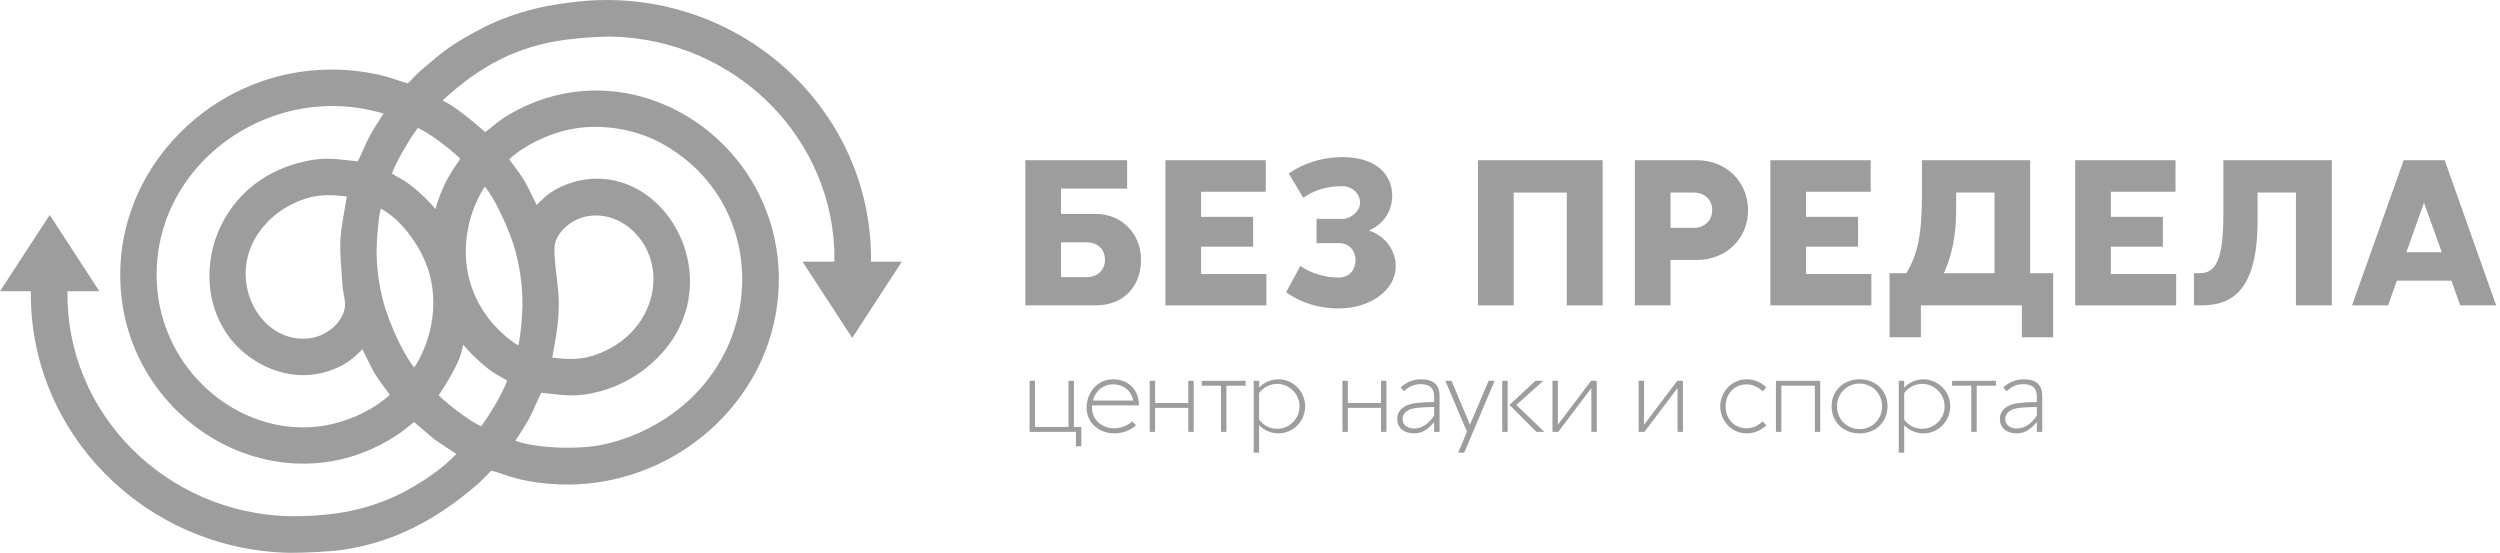 <?xml version="1.0" encoding="UTF-8"?> <svg xmlns="http://www.w3.org/2000/svg" width="515" height="114" viewBox="0 0 515 114" fill="none"> <path d="M223.82 57.094C226.17 57.094 227.622 55.557 227.622 53.507C227.622 51.414 226.17 49.919 223.82 49.919H218.567V57.094H223.82ZM232.192 38.857H218.567V44.068H225.743C231.038 44.068 235.053 48.082 235.053 53.549C235.053 58.931 231.509 62.903 225.743 62.903H211.221V33.006H232.192V38.857Z" fill="#9D9D9D"></path> <path d="M260.879 62.903H240.079V33.006H260.75V39.498H247.425V44.666H258.145V50.816H247.425V56.454H260.879V62.903Z" fill="#9D9D9D"></path> <path d="M279.235 53.549C279.235 51.286 277.484 50.09 276.117 50.09H271.206V45.093H276.716C278.039 45.093 280.175 43.64 280.175 41.761C280.175 39.797 278.424 38.344 276.544 38.344C273.255 38.344 270.693 39.199 268.472 40.736L265.482 35.739C268.515 33.604 272.401 32.365 276.544 32.365C283.421 32.365 286.794 35.91 286.794 40.309C286.794 43.342 285.129 46.16 281.968 47.485C285.257 48.552 287.52 51.457 287.52 54.873C287.52 59.828 282.182 63.543 275.775 63.543C271.633 63.543 267.959 62.347 264.927 60.212L267.875 54.788C270.095 56.326 273.042 57.18 275.775 57.18C277.826 57.18 279.235 55.727 279.235 53.549Z" fill="#9D9D9D"></path> <path d="M322.755 39.669H311.821V62.903H304.476V33.006H330.144V62.903H322.755V39.669Z" fill="#9D9D9D"></path> <path d="M344.13 39.669V46.929H348.913C351.22 46.929 352.714 45.349 352.714 43.299C352.714 41.206 351.22 39.669 348.913 39.669H344.13ZM344.13 62.903H336.784V33.006H349.554C355.789 33.006 360.103 37.618 360.103 43.342C360.103 49.065 355.661 53.549 349.554 53.549H344.13V62.903Z" fill="#9D9D9D"></path> <path d="M385.497 62.903H364.698V33.006H385.369V39.498H372.044V44.666H382.764V50.816H372.044V56.454H385.497V62.903Z" fill="#9D9D9D"></path> <path d="M410.866 39.669H402.965V43.555C402.965 48.851 401.897 53.25 400.403 56.282H410.866V39.669ZM395.705 69.479H389.255V56.282H392.714C394.893 52.567 395.918 48.851 395.918 40.224V33.006H418.212V56.282H422.953V69.479H416.504V62.903H395.705V69.479Z" fill="#9D9D9D"></path> <path d="M448.287 62.903H427.487V33.006H448.158V39.498H434.833V44.666H445.553V50.816H434.833V56.454H448.287V62.903Z" fill="#9D9D9D"></path> <path d="M451.95 56.283H453.061C456.435 56.283 458.015 53.72 458.015 43.94V33.006H480.352V62.903H472.964V39.669H465.062V45.434C465.062 59.7 459.895 62.903 453.574 62.903H451.95V56.283Z" fill="#9D9D9D"></path> <path d="M495.71 51.969H503.013L499.34 41.761L495.71 51.969ZM514.203 62.903H506.815L504.977 57.821H493.745L491.951 62.903H484.52L495.154 33.006H503.611L514.203 62.903Z" fill="#9D9D9D"></path> <path d="M220.109 87.954V78.449H221.223V87.954H222.758V91.928H221.643V88.963H212.097V78.449H213.211V87.954H220.109Z" fill="#9D9D9D"></path> <path d="M229.223 79.185C227.204 79.185 225.648 80.552 225.143 82.507H233.429C233.134 80.783 231.789 79.185 229.223 79.185ZM234.606 83.517H224.975C224.955 83.686 224.955 83.833 224.955 83.98C224.955 86.545 227.036 88.227 229.601 88.227C230.842 88.227 232.356 87.68 233.239 86.797L234.017 87.597C232.945 88.669 231.136 89.278 229.601 89.278C226.426 89.278 223.839 87.155 223.839 83.98C223.839 80.741 226.195 78.134 229.223 78.134C232.924 78.134 234.606 80.826 234.606 83.285V83.517Z" fill="#9D9D9D"></path> <path d="M237.952 84.022V88.964H236.838V78.45H237.952V83.012H244.786V78.45H245.901V88.964H244.786V84.022H237.952Z" fill="#9D9D9D"></path> <path d="M256.592 79.459H252.639V88.963H251.525V79.459H247.571V78.449H256.592V79.459Z" fill="#9D9D9D"></path> <path d="M259.376 80.973V86.44C260.217 87.597 261.584 88.332 263.098 88.332C265.622 88.332 267.703 86.251 267.703 83.706C267.703 81.204 265.622 79.08 263.098 79.08C261.584 79.08 260.217 79.837 259.376 80.973ZM259.376 87.597V93.253H258.262V78.449H259.376V79.837C260.385 78.786 261.794 78.134 263.35 78.134C266.399 78.134 268.861 80.657 268.861 83.706C268.861 86.755 266.399 89.279 263.35 89.279C261.794 89.279 260.385 88.627 259.376 87.597Z" fill="#9D9D9D"></path> <path d="M277.653 84.022V88.964H276.539V78.45H277.653V83.012H284.488V78.45H285.602V88.964H284.488V84.022H277.653Z" fill="#9D9D9D"></path> <path d="M295.436 85.599V83.832C293.711 83.853 292.408 83.937 291.398 84.085C290.831 84.169 288.937 84.653 288.937 86.293C288.937 87.911 290.431 88.269 291.314 88.269C292.891 88.269 294.279 87.365 295.436 85.599ZM287.823 86.293C287.823 84.294 289.569 83.37 291.209 83.096C292.281 82.928 293.648 82.844 295.436 82.823V81.75C295.436 79.584 294.132 79.143 292.576 79.143C291.23 79.143 290.136 79.69 289.232 80.594L288.517 79.837C289.632 78.743 291.145 78.134 292.786 78.134C296.55 78.134 296.55 80.741 296.55 81.75V88.963H295.436V86.923C293.963 88.795 292.512 89.279 291.314 89.279C289.148 89.279 287.823 88.08 287.823 86.293Z" fill="#9D9D9D"></path> <path d="M301.628 93.253H300.388L302.196 88.942L297.738 78.449H299.021L302.806 87.492L306.654 78.449H307.895L301.628 93.253Z" fill="#9D9D9D"></path> <path d="M310.956 83.412L316.298 78.449H317.917L312.365 83.412L318.127 88.963H316.508L310.956 83.412ZM310.578 88.963H309.463V78.449H310.578V88.963Z" fill="#9D9D9D"></path> <path d="M320.922 87.492L327.756 78.449H328.934V88.963H327.819V79.942L321.006 88.963H319.807V78.449H320.922V87.492Z" fill="#9D9D9D"></path> <path d="M338.673 87.492L345.507 78.449H346.685V88.963H345.57V79.942L338.757 88.963H337.559V78.449H338.673V87.492Z" fill="#9D9D9D"></path> <path d="M359.81 88.227C361.051 88.227 362.207 87.68 363.091 86.797L363.869 87.596C362.796 88.669 361.346 89.278 359.81 89.278C356.635 89.278 354.364 86.566 354.364 83.706C354.364 80.847 356.635 78.134 359.81 78.134C361.346 78.134 362.796 78.744 363.869 79.815L363.091 80.615C362.207 79.732 361.051 79.185 359.81 79.185C357.245 79.185 355.478 81.141 355.478 83.706C355.478 86.272 357.245 88.227 359.81 88.227Z" fill="#9D9D9D"></path> <path d="M366.957 79.459V88.963H365.843V78.449H374.969V88.963H373.855V79.459H366.957Z" fill="#9D9D9D"></path> <path d="M387.719 83.706C387.719 81.161 385.742 79.017 383.072 79.017C380.38 79.017 378.424 81.161 378.424 83.706C378.424 86.293 380.38 88.396 383.072 88.396C385.742 88.396 387.719 86.293 387.719 83.706ZM377.31 83.706C377.31 80.657 379.56 78.134 383.072 78.134C386.583 78.134 388.833 80.657 388.833 83.706C388.833 86.756 386.583 89.278 383.072 89.278C379.56 89.278 377.31 86.756 377.31 83.706Z" fill="#9D9D9D"></path> <path d="M392.262 80.973V86.44C393.103 87.597 394.47 88.332 395.984 88.332C398.507 88.332 400.589 86.251 400.589 83.706C400.589 81.204 398.507 79.08 395.984 79.08C394.47 79.08 393.103 79.837 392.262 80.973ZM392.262 87.597V93.253H391.147V78.449H392.262V79.837C393.271 78.786 394.68 78.134 396.236 78.134C399.285 78.134 401.745 80.657 401.745 83.706C401.745 86.755 399.285 89.279 396.236 89.279C394.68 89.279 393.271 88.627 392.262 87.597Z" fill="#9D9D9D"></path> <path d="M411.154 79.459H407.2V88.963H406.086V79.459H402.133V78.449H411.154V79.459Z" fill="#9D9D9D"></path> <path d="M419.588 85.599V83.832C417.864 83.853 416.561 83.937 415.551 84.085C414.983 84.169 413.09 84.653 413.09 86.293C413.09 87.911 414.584 88.269 415.466 88.269C417.044 88.269 418.432 87.365 419.588 85.599ZM411.976 86.293C411.976 84.294 413.722 83.37 415.362 83.096C416.434 82.928 417.801 82.844 419.588 82.823V81.75C419.588 79.584 418.284 79.143 416.728 79.143C415.383 79.143 414.289 79.69 413.385 80.594L412.67 79.837C413.785 78.743 415.298 78.134 416.939 78.134C420.703 78.134 420.703 80.741 420.703 81.75V88.963H419.588V86.923C418.116 88.795 416.665 89.279 415.466 89.279C413.301 89.279 411.976 88.08 411.976 86.293Z" fill="#9D9D9D"></path> <path fill-rule="evenodd" clip-rule="evenodd" d="M116.685 0.622C116.685 0.624 116.685 0.626 116.685 0.628C113.985 0.946 111.317 1.467 108.763 2.172C105.118 3.178 101.692 4.537 98.711 6.127C95.857 7.65 94.03 8.738 92.347 9.93C90.662 11.125 89.15 12.406 86.914 14.321C86.253 14.886 85.698 15.461 85.155 16.023C84.767 16.425 84.386 16.82 83.993 17.18C83.37 17.012 82.673 16.775 81.974 16.537C81.22 16.28 80.465 16.022 79.737 15.828C78.788 15.575 77.848 15.354 76.923 15.168C76.013 14.986 75.049 14.827 74.028 14.695C71.951 14.427 69.833 14.309 67.717 14.339C65.588 14.369 63.461 14.549 61.38 14.874C50.81 16.529 41.272 22.114 34.585 30.079C28.119 37.78 24.312 47.709 24.806 58.465C25.161 66.217 27.69 73.182 31.657 78.926C35.345 84.264 40.276 88.545 45.865 91.418C51.465 94.299 57.728 95.768 64.068 95.477C70.296 95.192 76.59 93.21 82.392 89.201C83.09 88.718 83.75 88.185 84.388 87.668C84.695 87.418 84.999 87.173 85.289 86.947L89.565 90.565L89.649 90.63C90.007 90.885 90.805 91.407 91.709 91.999C92.496 92.514 93.366 93.083 94.013 93.508L93.82 93.699C92.542 94.965 91.642 95.857 89.611 97.346C88.645 98.055 87.644 98.732 86.578 99.395C85.49 100.074 84.367 100.721 83.18 101.356C80.977 102.534 78.56 103.503 75.982 104.284V104.289C71.312 105.707 66.311 106.349 59.837 106.349C34.077 105.814 13.525 85.044 13.895 59.991H20.466L10.244 44.279L0 59.991H6.36C5.991 89.129 29.819 113.263 59.681 113.883C62.784 113.883 67.9 113.654 70.489 113.278C75.337 112.564 79.728 111.235 83.817 109.364C89.024 106.98 93.73 103.74 98.294 99.83C98.954 99.264 99.51 98.689 100.052 98.128C100.443 97.723 100.827 97.325 101.224 96.963C102.077 97.168 102.815 97.42 103.603 97.688C105.348 98.284 107.325 98.957 111.181 99.457C113.751 99.789 116.299 99.891 118.801 99.778C129.177 99.308 138.839 95.171 146.235 88.601C153.638 82.024 158.779 73.001 160.105 62.769C160.405 60.452 160.51 58.077 160.401 55.66C160.139 49.894 158.654 44.529 156.248 39.775C152.901 33.166 147.77 27.73 141.668 24.029C135.556 20.322 128.47 18.353 121.227 18.681C116.451 18.896 111.613 20.107 106.944 22.47C104.019 23.952 102.82 24.924 101.505 25.99C101.031 26.375 100.54 26.772 99.949 27.206C98.491 25.929 95.235 23.118 92.79 21.598C92.308 21.298 91.743 21.01 91.184 20.69C95.022 17.13 98.972 14.225 103.361 12.08C107.153 10.226 111.298 8.934 116.003 8.261C116.003 8.261 120.822 7.545 125.949 7.545C151.71 8.081 172.26 28.849 171.891 53.902H165.319L175.552 69.615L185.785 53.902H179.426C179.794 24.765 155.967 0.631 126.106 0.012C125.726 0.004 125.345 0 124.966 0C122.184 0 119.416 0.214 116.685 0.622ZM43.641 81.01C38.019 76.308 33.924 69.559 32.668 61.724C32.481 60.564 32.358 59.377 32.3 58.165C32.228 56.639 32.261 55.123 32.391 53.622C33.162 44.799 37.391 37.077 43.599 31.456C49.824 25.819 58.035 22.291 66.743 21.877C68.335 21.8 69.96 21.832 71.61 21.975C72.466 22.05 73.237 22.14 73.954 22.252C74.707 22.367 75.468 22.513 76.27 22.695L76.528 22.753H76.534C77.217 22.905 78.214 23.129 79.019 23.386C78.843 23.66 78.67 23.925 78.497 24.19C77.739 25.356 76.988 26.508 76.201 27.945C75.726 28.812 75.288 29.805 74.85 30.795C74.463 31.67 74.078 32.543 73.706 33.248C73.129 33.187 72.531 33.116 71.962 33.05C68.398 32.637 66.034 32.363 61.57 33.541C53.614 35.642 48.158 40.786 45.347 46.855C44.201 49.332 43.496 51.967 43.244 54.617C42.991 57.27 43.193 59.933 43.86 62.46C45.313 67.962 48.953 72.823 54.879 75.567C56.781 76.448 58.876 77.035 61.047 77.216C63.063 77.385 65.148 77.204 67.212 76.586C71.058 75.435 72.716 73.882 74.659 71.937C74.994 72.569 75.344 73.296 75.686 74.009C76.176 75.029 76.652 76.021 77.087 76.744C77.944 78.174 78.816 79.336 79.671 80.474C79.879 80.752 80.086 81.028 80.302 81.321C78.937 82.631 77.023 83.927 74.819 85.027C72.329 86.27 69.5 87.246 66.703 87.695C65.704 87.854 64.703 87.958 63.704 88.006C63.274 88.026 62.845 88.036 62.417 88.036C55.543 88.036 48.921 85.428 43.641 81.01ZM109.518 40.135C109.028 39.115 108.552 38.126 108.122 37.407C107.052 35.62 105.949 34.254 104.901 32.83C106.252 31.528 108.161 30.237 110.361 29.138C112.861 27.89 115.7 26.908 118.494 26.455C121.505 25.967 124.62 26.051 127.575 26.557C130.779 27.106 133.776 28.148 136.233 29.494C140.666 31.922 144.207 35.102 146.864 38.745C150.554 43.804 152.545 49.763 152.854 55.848C153.164 61.947 151.787 68.168 148.738 73.734C146.388 78.023 143.044 81.925 138.715 85.082C136.633 86.601 134.208 88.046 131.483 89.243H131.478C129.089 90.293 126.475 91.15 123.67 91.694C121.088 92.194 117.104 92.375 113.293 92.096C110.609 91.9 108.041 91.48 106.174 90.788C106.357 90.503 106.537 90.228 106.716 89.952C107.475 88.789 108.222 87.639 109.008 86.206C109.483 85.336 109.922 84.345 110.358 83.356C110.745 82.482 111.13 81.609 111.503 80.903C112.074 80.964 112.669 81.033 113.234 81.099C116.805 81.514 119.167 81.788 123.638 80.61C125.41 80.142 127.09 79.47 128.628 78.684C130.373 77.793 131.923 76.76 133.211 75.721C139.353 70.761 141.996 64.521 142.137 58.496C142.224 54.752 141.339 51.098 139.721 47.893C138.099 44.68 135.738 41.911 132.878 39.946C128.711 37.081 123.504 35.919 117.992 37.553C114.204 38.675 112.454 40.305 110.549 42.214C110.214 41.582 109.862 40.851 109.518 40.135ZM88.802 42.031C88.004 41.161 87.2 40.368 86.179 39.459C84.242 37.733 83.171 37.142 82.028 36.513C81.62 36.287 81.201 36.057 80.736 35.767C80.968 35.088 81.355 34.237 81.809 33.339C82.792 31.395 84.081 29.281 84.862 28.088C85.029 27.832 85.235 27.545 85.44 27.259C85.657 26.956 85.874 26.652 86.079 26.34C87.142 26.819 88.475 27.659 89.811 28.608C91.797 30.02 93.73 31.638 94.826 32.7C93.725 34.306 92.577 35.906 91.57 38.062C91.29 38.661 91.036 39.237 90.812 39.787C90.569 40.387 90.338 41.001 90.12 41.633C89.989 42.016 89.851 42.531 89.712 43.065C89.404 42.704 89.105 42.364 88.802 42.031ZM104.605 69.643C103.122 68.441 101.796 67.043 100.951 65.986C98.689 63.16 97.18 59.984 96.453 56.598C95.726 53.211 95.786 49.607 96.662 45.92C97.033 44.364 97.719 42.457 98.54 40.776C98.972 39.891 99.432 39.082 99.892 38.441C100.877 39.675 101.965 41.532 102.982 43.59C104.482 46.622 105.79 50.024 106.391 52.531C106.792 54.204 107.105 55.845 107.317 57.553C107.528 59.254 107.635 60.973 107.621 62.8C107.611 64.086 107.464 66.768 107.147 69.072C107.039 69.854 106.917 70.575 106.781 71.148C106.055 70.743 105.316 70.219 104.605 69.643ZM55.853 67.492C54.484 66.435 53.327 65.066 52.45 63.497C51.566 61.913 50.968 60.132 50.725 58.265C50.258 54.667 51.107 50.741 53.77 47.291C54.666 46.129 55.712 45.04 56.959 44.062C58.198 43.09 59.642 42.227 61.339 41.515C63.309 40.686 65.01 40.315 66.757 40.225C68.206 40.151 69.717 40.266 71.447 40.474C71.288 41.418 71.128 42.35 70.985 43.182C69.872 49.673 69.861 49.737 70.557 58.832C70.615 59.588 70.738 60.23 70.856 60.843C71.07 61.958 71.262 62.956 70.792 64.319C70.337 65.641 69.394 66.891 68.136 67.859C66.917 68.797 65.415 69.465 63.781 69.677C63.309 69.739 62.843 69.769 62.384 69.769C59.933 69.769 57.697 68.915 55.853 67.492ZM82.257 70.627C80.759 67.598 79.453 64.177 78.819 61.61C78.409 59.946 78.095 58.294 77.886 56.593C77.676 54.883 77.574 53.156 77.588 51.351C77.598 50.062 77.744 47.379 78.062 45.075C78.17 44.284 78.294 43.556 78.432 42.979C80.396 44.008 82.303 45.739 83.949 47.797C86.104 50.494 87.783 53.72 88.542 56.666C89.026 58.541 89.264 60.451 89.266 62.371C89.269 64.317 89.028 66.277 88.552 68.226C88.171 69.791 87.481 71.709 86.653 73.406C86.227 74.276 85.772 75.074 85.317 75.71C84.329 74.477 83.257 72.651 82.257 70.627ZM113.765 73.678C113.866 73.092 113.966 72.539 114.064 71.999C114.641 68.812 115.138 66.056 115.112 62.035C115.104 60.663 114.899 58.936 114.686 57.142C114.34 54.221 113.971 51.108 114.412 49.832C114.869 48.507 115.808 47.263 117.064 46.296C118.281 45.359 119.785 44.694 121.428 44.478C123.21 44.243 124.839 44.491 126.265 45.002C128.088 45.656 129.584 46.74 130.645 47.802C131.919 49.079 132.883 50.542 133.541 52.11C134.664 54.785 134.895 57.765 134.272 60.651C133.643 63.561 132.152 66.373 129.834 68.686C128.239 70.278 126.248 71.637 123.87 72.636C121.902 73.462 120.201 73.835 118.452 73.925C118.148 73.942 117.842 73.949 117.532 73.949C116.361 73.949 115.131 73.843 113.765 73.678ZM95.432 85.572C93.43 84.15 91.475 82.51 90.373 81.442C94.883 74.521 95.02 72.797 95.416 71C95.754 71.4 96.078 71.771 96.406 72.127C97.191 72.984 98.001 73.775 99.029 74.692C100.963 76.416 102.036 77.007 103.181 77.638C103.582 77.86 103.993 78.086 104.465 78.382C104.317 78.808 104.11 79.302 103.877 79.815C103.268 81.151 102.505 82.546 102.07 83.263C101.767 83.763 101.664 83.936 101.565 84.101C101.207 84.702 100.891 85.232 100.347 86.063C100.178 86.321 99.972 86.609 99.766 86.897C99.548 87.2 99.331 87.503 99.127 87.817C98.08 87.348 96.759 86.516 95.432 85.572Z" fill="url(#paint0_linear_58_133)"></path> <defs> <linearGradient id="paint0_linear_58_133" x1="36.947" y1="112.896" x2="148.843" y2="1.002" gradientUnits="userSpaceOnUse"> <stop stop-color="#9D9D9D"></stop> <stop offset="1" stop-color="#9D9D9D"></stop> </linearGradient> </defs> </svg> 